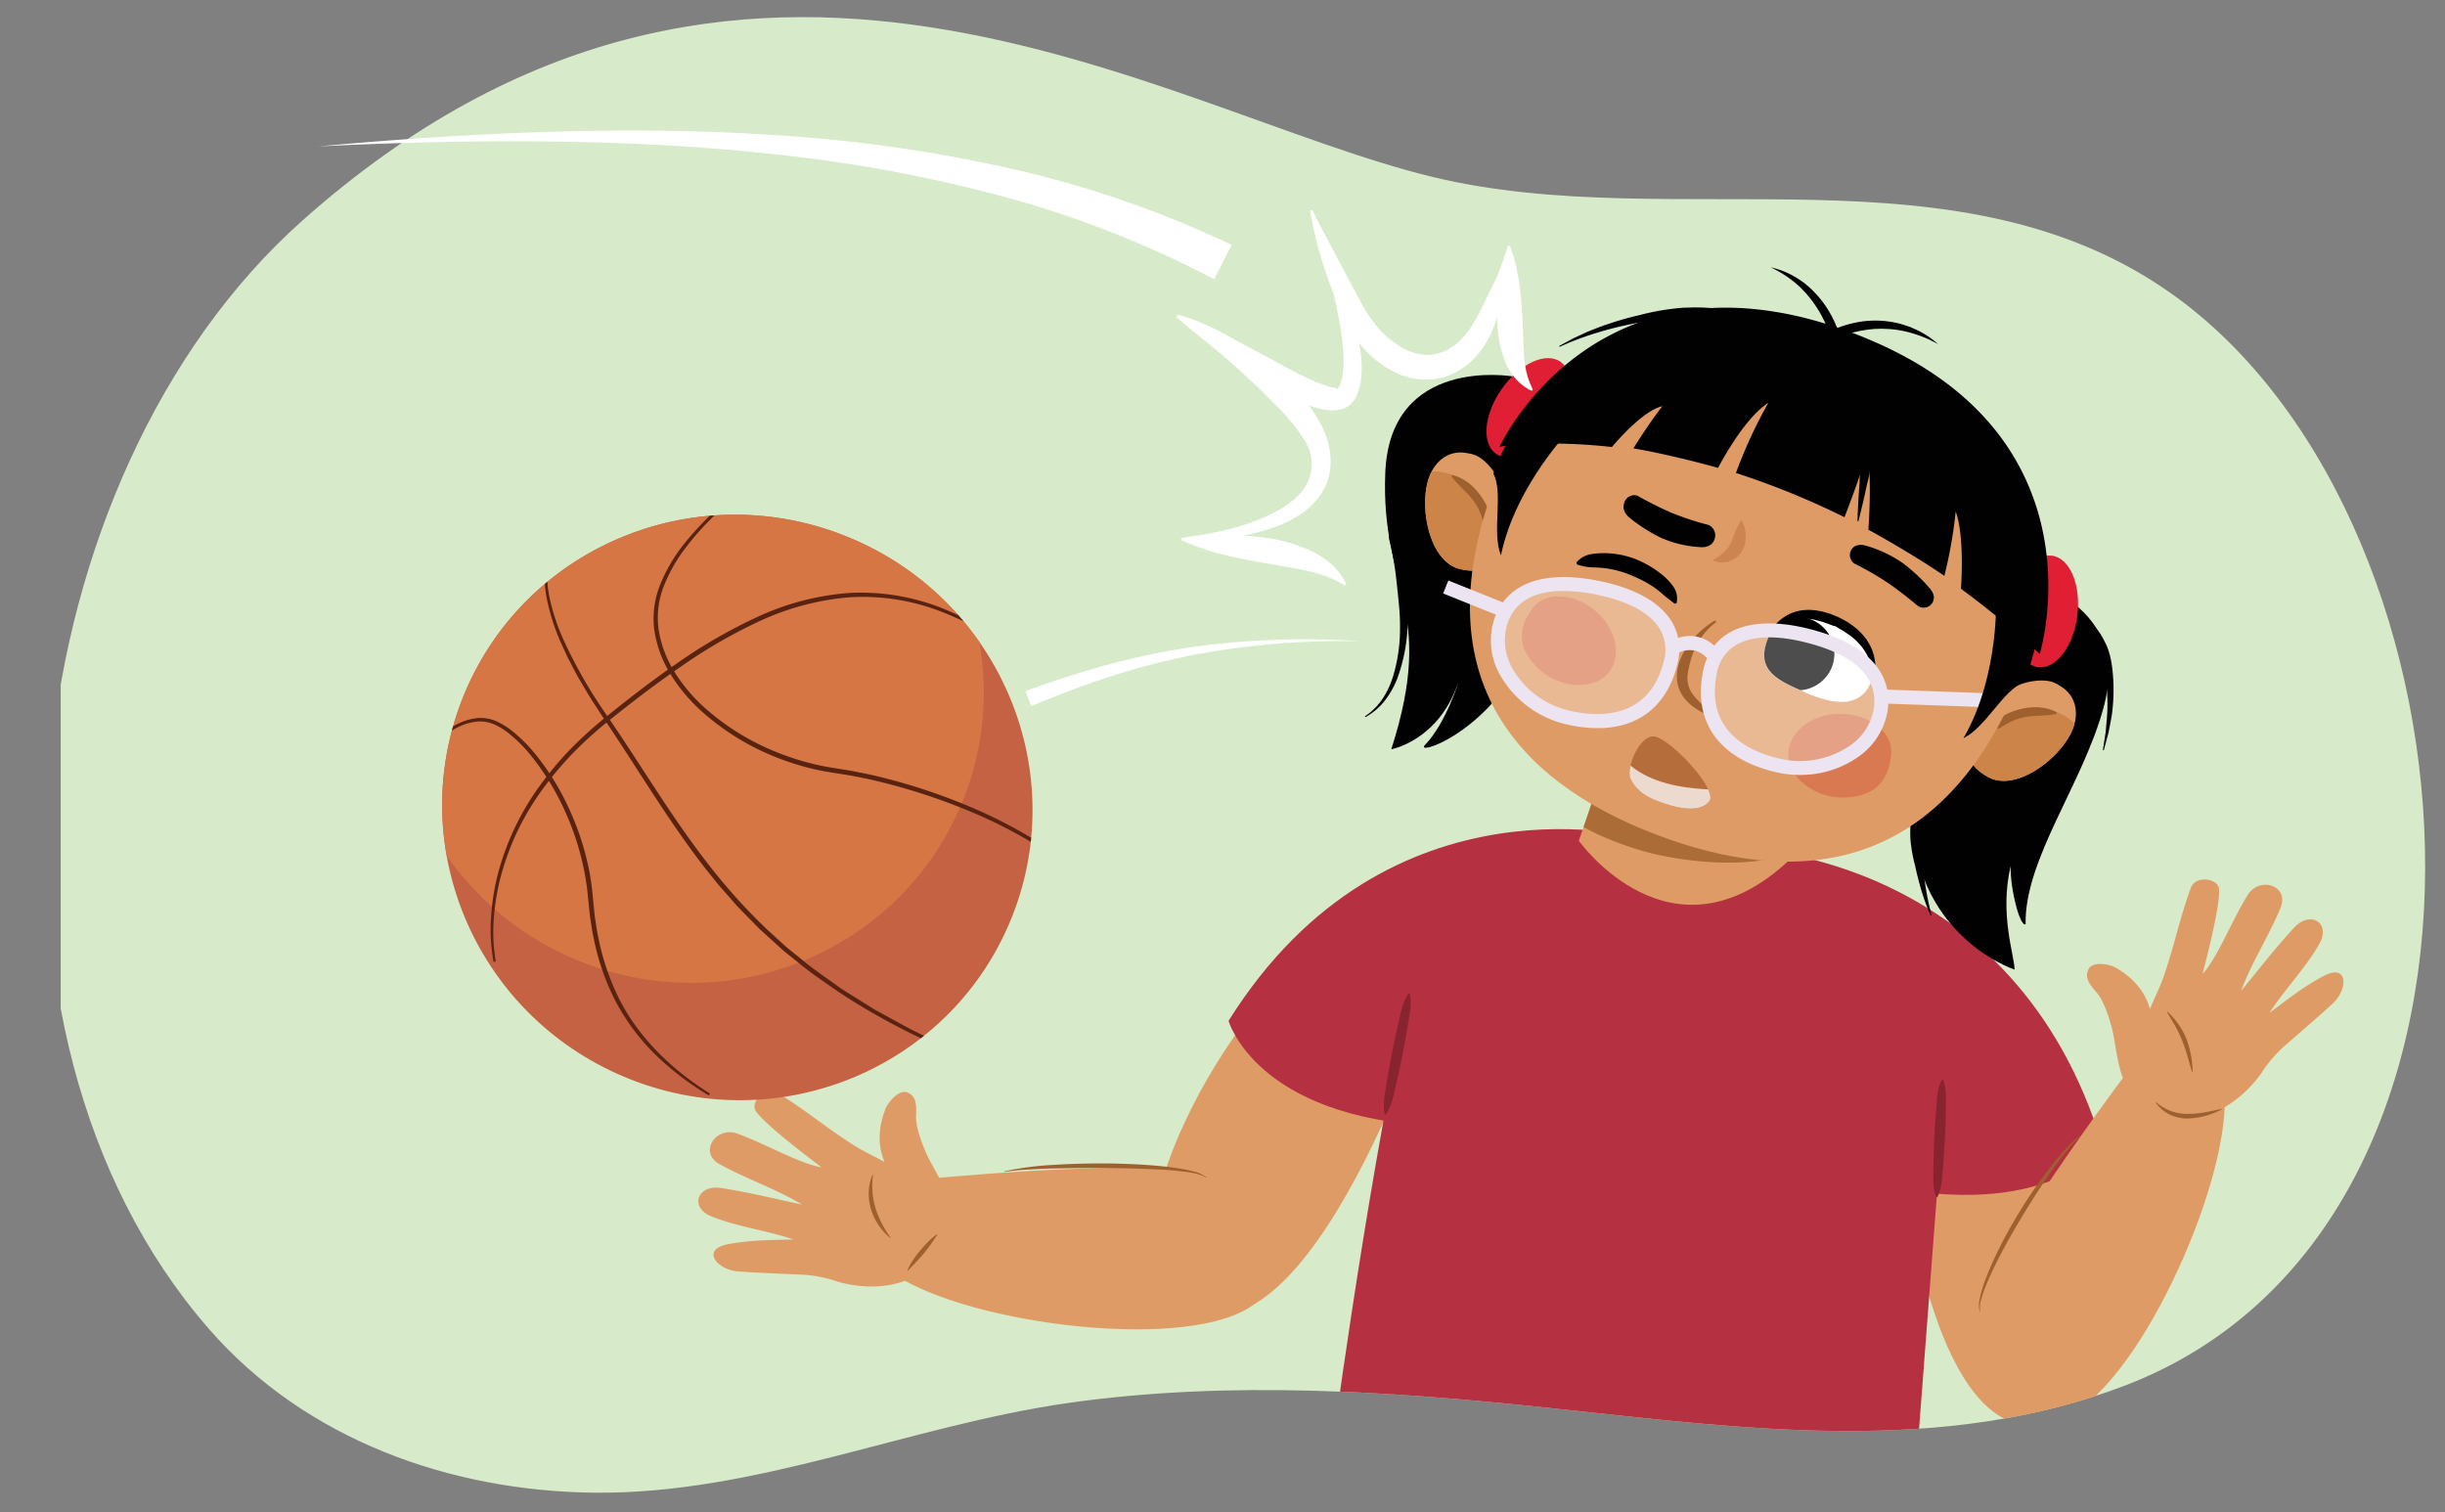 <svg xmlns="http://www.w3.org/2000/svg" xmlns:xlink="http://www.w3.org/1999/xlink" width="760" height="470" viewBox="0 0 760 470"><rect x="0" y="0" width="760" height="470" fill="#808080" stroke="none"/><defs><clipPath id="a"><path d="M445.4,55.026C520.735,73.205,609.756,43.3,676.885,92.653c98.164,72.175,112.374,288.4-16.041,337.909C603.7,452.6,542.1,444.09,482.915,437.789c-49.969-5.32-100.69-8.805-150.672-1.724-49.42,7-97.4,28.535-147.749,27.915-44.549-.548-89.45-16.365-119.541-50.889C-15.939,320.283,4.965,147.757,94,68.555,230.881-53.2,361.208,34.711,445.4,55.026Z" fill="none"/></clipPath><clipPath id="b"><path d="M495.143,248.537l-4.377,12.8s28.621,40.423,65.381,6.051l-1.513-26.445-54.423-7.2Z" fill="none"/></clipPath><clipPath id="c"><path d="M456.306,140.91a6.911,6.911,0,0,1,1.708.394c3.2.931,6.437,4.9,7.969,8.083a27.879,27.879,0,0,1,2.96,15.381c-.411,3.838-3,9.043-6.108,11.193-2.378,1.643-5.5,1.727-8.858.968-9.452-2.124-12.716-18.238-10.137-27.392C445.617,143.205,450.553,139.617,456.306,140.91Z" fill="none"/></clipPath><clipPath id="d"><path d="M640.231,213.146a6.424,6.424,0,0,0-1.535-.852c-3-1.441-8.063-.66-11.328.683a27.8,27.8,0,0,0-12.482,9.459c-2.261,3.125-3.817,8.733-2.941,12.407.666,2.81,2.932,4.96,5.939,6.644,8.451,4.737,21.645-5.063,25.853-13.6C646.645,222,645.374,216.025,640.231,213.146Z" fill="none"/></clipPath><clipPath id="e"><path d="M549.344,198.981c-3.59,9.674,3.439,12.6,12.248,16.412s16.22,4.539,19.672-2.619c4.258-8.846-1.5-16.9-10.313-20.711S552.7,189.912,549.344,198.981Z" fill="none"/></clipPath><clipPath id="f"><ellipse cx="229.194" cy="250.987" rx="90.811" ry="91.892" transform="translate(-90.978 365.066) rotate(-67.21)" fill="none"/></clipPath></defs><g clip-path="url(#a)"><rect x="18.869" y="3.005" width="750.294" height="480.581" fill="#d7eaca"/><path d="M587.19,323.3s5.287,122.388,45.878,119.819,14.174-103.067-11.353-124.185S587.19,323.3,587.19,323.3Z" fill="#df9b65"/><path d="M591.5,474.647c-.4,3-.364,39.684-.364,39.684l-183.5-17.569,9.887-46.98Z" fill="#079dce"/><path d="M447.469,304.116s-36.952,116.8-75.477,103.753,13.135-103.205,43.277-116.952S447.469,304.116,447.469,304.116Z" fill="#df9b65"/><path d="M413.291,455.945c53.489,19.765,118.735,24.979,180.416,25.107L603.816,348.4c-4.888-44.9-25.444-84.833-81.5-89.942-47.283-4.307-77.73,19.033-85.7,56.315C424.1,373.4,413.291,455.945,413.291,455.945Z" fill="#b53040"/><path d="M542.709,263.855s83.611,1.833,110.863,92.383c0,0-16.6,23.883-71.431,11.732S540.012,308.6,540.012,308.6Z" fill="#b53040"/><path d="M511.4,260.782S431.639,237.9,381.884,317.31c0,0,8.392,30.1,64.49,32.695s56.05-45.8,56.05-45.8Z" fill="#b53040"/><path d="M495.143,248.537l-4.377,12.8s28.621,40.423,65.381,6.051l-1.513-26.445-54.423-7.2Z" fill="#df9b65"/><g clip-path="url(#b)"><path d="M479.432,235.243c2.245-5.812,8.243-9.237,13.458-5.825,3.714,2.43,6.287,5.072,10.528,6.755,6.349,2.529,12.472,4.917,19.2,6.346a55.1,55.1,0,0,0,20.971.168c7.635-1.4,15.177-6.42,22.8-4.037,4.417,1.392,8.346,7.307,6.12,12.528-8.775,20.6-40.307,18.094-56.741,14.627C505.331,263.6,472.531,253.112,479.432,235.243Z" fill="#9e602e" opacity="0.8"/></g><path d="M594.646,252.727a48.016,48.016,0,0,1,2.074,7.909c.53,2.636.527,5.339.844,8.009.333,2.663.7,5.325,1.146,7.976s1.014,5.281,1.7,7.9l-.272.1a68.227,68.227,0,0,1-2.841-7.663c-.788-2.613-1.445-5.262-2.022-7.928a48.321,48.321,0,0,1-1.435-8.048,39.279,39.279,0,0,1-.013-4.1,23.161,23.161,0,0,1,.526-4.129Z" fill="#010101"/><path d="M625.231,179.53s38.139,5.261,28.634,40.4c-6.409,23.709-24.594,47.072-24.23,67.329-1.691,1.062-4.832-10.84-4.636-18.04-3.572,14.892,1.189,27.832,1.21,32.168,0,0-35.478-11.638-31.639-56.235S625.231,179.53,625.231,179.53Z" fill="#010101"/><path d="M470.062,116.985S432.11,110.526,430.6,146.9s16.069,41.883,1.863,86c0,0,14.454-2.586,20.637-20.247.8-2.269-3.451,12.031-10.164,18.908-3.963,4.053,27.111-5.524,36.622-42.764C490.638,145.423,470.062,116.985,470.062,116.985Z" fill="#010101"/><path d="M432.214,164.867a8.016,8.016,0,0,0,1.168,3.531,36.617,36.617,0,0,1,1.506,3.672,49.846,49.846,0,0,1,2.01,7.667,63.627,63.627,0,0,1,.591,15.767,52.37,52.37,0,0,1-3.185,15.454,27.823,27.823,0,0,1-3.9,6.889,20.086,20.086,0,0,1-5.986,5.072l-.145-.251a20.514,20.514,0,0,0,5.413-5.35,26.733,26.733,0,0,0,3.258-6.855,50.514,50.514,0,0,0,2.231-15.054,66.261,66.261,0,0,0-.352-7.639q-.361-3.815-.79-7.609c-.27-2.533-.653-5.048-1.11-7.561-.24-1.252-.485-2.519-.786-3.758a7.241,7.241,0,0,1-.207-4.025Z" fill="#010101"/><path d="M645.726,191.282c-1.168,9.581-6.618,16.8-12.175,16.118s-9.12-8.987-7.955-18.566,6.618-16.8,12.178-16.118S646.89,181.7,645.726,191.282Z" fill="#e01e34"/><path d="M466.76,120.951c-5.538,7.905-6.308,16.912-1.722,20.129s12.788-.591,18.325-8.494,6.309-16.912,1.719-20.126S472.3,113.051,466.76,120.951Z" fill="#e01e34"/><path d="M456.306,140.91a6.911,6.911,0,0,1,1.708.394c3.2.931,6.437,4.9,7.969,8.083a27.879,27.879,0,0,1,2.96,15.381c-.411,3.838-3,9.043-6.108,11.193-2.378,1.643-5.5,1.727-8.858.968-9.452-2.124-12.716-18.238-10.137-27.392C445.617,143.205,450.553,139.617,456.306,140.91Z" fill="#df9b65"/><path d="M456.306,140.91a6.911,6.911,0,0,1,1.708.394c3.2.931,6.437,4.9,7.969,8.083a27.879,27.879,0,0,1,2.96,15.381c-.411,3.838-3,9.043-6.108,11.193a8.088,8.088,0,0,1-7.342,1.162,7.135,7.135,0,0,1-1.516-.194c-9.4-2.367-12.716-18.238-10.137-27.392C445.617,143.205,450.553,139.617,456.306,140.91Z" fill="none"/><g clip-path="url(#c)"><path d="M460.192,155.762a15.879,15.879,0,0,0-14.016-9.2c-2.156-.06-9.088,1.721-7.033,5.236-1.452,1.439-1.747,3.786-2.268,5.721a50.668,50.668,0,0,0-1.324,6.437c-1.2,5.194-2.968,12.43.377,16.6a7.424,7.424,0,0,0,8.1,2.424c.208,3.252,3.708,6.237,7.113,4.5C461.94,181.951,464.828,166.133,460.192,155.762Z" fill="#cc8449"/></g><path d="M463.861,162.732c-.745-5.578-5.378-13.234-12.151-15.013-.29-.077-.661.121-.459.42,1.537,2.3,4.526,4.659,6.262,6.849,2.141,2.695,2.934,5.019,3.882,8.252C461.8,164.622,464.031,163.987,463.861,162.732Z" fill="#9e602e"/><path d="M640.231,213.146a6.424,6.424,0,0,0-1.535-.852c-3-1.441-8.063-.66-11.328.683a27.8,27.8,0,0,0-12.482,9.459c-2.261,3.125-3.817,8.733-2.941,12.407.666,2.81,2.932,4.96,5.939,6.644,8.451,4.737,21.645-5.063,25.853-13.6C646.645,222,645.374,216.025,640.231,213.146Z" fill="#df9b65"/><path d="M640.231,213.146a6.424,6.424,0,0,0-1.535-.852c-3-1.441-8.063-.66-11.328.683a27.8,27.8,0,0,0-12.482,9.459c-2.261,3.125-3.817,8.733-2.941,12.407a8.064,8.064,0,0,0,4.677,5.77,7.644,7.644,0,0,0,1.262.874c8.569,4.519,21.645-5.063,25.853-13.6C646.645,222,645.374,216.025,640.231,213.146Z" fill="none"/><g clip-path="url(#d)"><path d="M627.408,221.587a15.889,15.889,0,0,1,16.578,2.528c1.646,1.4,5.608,7.354,1.734,8.595.116,2.042-1.237,3.984-2.141,5.77a50.146,50.146,0,0,1-3.321,5.672c-2.57,4.671-6.1,11.23-11.376,12.092a7.419,7.419,0,0,1-7.651-3.611c-2.324,2.278-6.924,2.157-8.29-1.409C608.6,239.9,617.029,226.2,627.408,221.587Z" fill="#cc8449"/></g><path d="M620.023,224.316c4.283-3.651,12.851-6.242,19.072-3.041.27.14.412.531.063.623-2.677.677-6.484.441-9.239.905-3.4.567-5.535,1.772-8.4,3.542C620.294,227.1,619.056,225.139,620.023,224.316Z" fill="#9e602e"/><path d="M465.106,149.275c-22.893,59.709,4.884,93.145,49.868,110.223,41.977,15.936,87.589,13.535,112.833-47.84,16.623-40.419-8.092-87.854-53.021-105.077S480.754,108.469,465.106,149.275Z" fill="#df9b65"/><path d="M508.372,153.947a2.731,2.731,0,0,1,.695.189s4.985,2.858,10.324,5.171a87.738,87.738,0,0,0,11.729,3.877,3.563,3.563,0,0,1,1.782,4.532c-.661,1.829-2.474,2.535-4.439,2.343a35.17,35.17,0,0,1-12.123-2.87,50.91,50.91,0,0,1-9.791-6.246c-1.518-1.227-2.311-2.887-1.653-4.716A3.283,3.283,0,0,1,508.372,153.947Z" fill="#010101"/><path d="M596.791,188.683a3.409,3.409,0,0,1-.639-.326s-4.3-3.7-9.059-7a95.925,95.925,0,0,0-10.652-6.176,3.2,3.2,0,0,1-.881-4.434c.981-1.469,2.871-1.669,4.746-1.042a38.8,38.8,0,0,1,11.23,5.377,53.483,53.483,0,0,1,8.335,7.821c1.242,1.441,1.7,3.1.718,4.569A3.192,3.192,0,0,1,596.791,188.683Z" fill="#010101"/><path d="M532.955,192.941c.331-.2.651.362.335.582-4.928,3.556-7.562,9.332-8.6,15.341-1.026,5.959,2.677,8.268,6.216,11.971.974,1.019,0,1.469-1.1.944C514.083,214.235,522.9,198.834,532.955,192.941Z" fill="#9e602e"/><path d="M555.878,234.715c.113,6.952,8.2,13.338,17.03,13.2s14.231-4.178,14.938-13.721c.515-6.937-7.366-12.472-16.189-12.323S555.763,227.76,555.878,234.715Z" fill="#d87952"/><path d="M499.521,209.641c-4.616,4.883-14.658,4.254-20.967-1.508s-7.6-12.111-1.883-19.373c4.15-5.282,13.477-4.179,19.789,1.585S504.144,204.746,499.521,209.641Z" fill="#d87952"/><path d="M549.344,198.981c-3.59,9.674,3.145,12.528,11.955,16.336s16.513,4.615,19.965-2.543c4.258-8.846-1.5-16.9-10.313-20.711S552.7,189.912,549.344,198.981Z" fill="#fff"/><path d="M582.561,210.983a11.037,11.037,0,0,0,.347-2.077,16.072,16.072,0,0,0,.008-2.41,14.569,14.569,0,0,0-.543-3.079,10.664,10.664,0,0,0-.591-1.692,11.056,11.056,0,0,0-.845-1.714,16.054,16.054,0,0,0-2.481-3.3,19.767,19.767,0,0,0-3.4-2.814,13.367,13.367,0,0,0-1.938-1.178,20.8,20.8,0,0,0-2.047-1.04l-2.094-.852-2.188-.659c-.729-.177-1.475-.289-2.2-.43-.732-.1-1.465-.116-2.179-.177-.723.015-1.434.06-2.118.116a19.012,19.012,0,0,0-1.99.414,12.942,12.942,0,0,0-3.386,1.5,14.51,14.51,0,0,0-2.458,1.932,21.378,21.378,0,0,0-1.729,2.1,18.092,18.092,0,0,0-1.294,2.027l.278.16a5.838,5.838,0,0,1,.551-.656c.261-.248.754-.716,1.24-1.144s1.179-.93,1.878-1.421a18.135,18.135,0,0,1,2.519-1.32,8.481,8.481,0,0,1,1.47-.49,12.759,12.759,0,0,1,1.571-.343c.524-.109,1.111-.072,1.664-.129.57.023,1.157.044,1.748.069.6.106,1.2.156,1.805.292.609.187,1.238.322,1.847.476.589.192,1.181.386,1.775.586l2.112.8.576.108.34.177.854.557a11.307,11.307,0,0,1,1.711,1.035,22.59,22.59,0,0,1,3.069,2.24,19.05,19.05,0,0,1,2.4,2.565,12.329,12.329,0,0,1,.912,1.369,8.976,8.976,0,0,1,.757,1.375,17.908,17.908,0,0,1,1.015,2.652c.226.829.4,1.589.5,2.231.082.639.167,1.159.19,1.517s.024.544.024.544Z" fill="#010101"/><g clip-path="url(#e)"><path d="M548.179,199.1a11.39,11.39,0,1,0,14.712-6.555A11.4,11.4,0,0,0,548.179,199.1Z" fill="#010101"/></g><g opacity="0.3"><path d="M531.517,208.957c-3.361,16.563,6.723,25.68,21.235,29s30.165-4.6,31.888-17.643c1.684-12.741-9.749-19.75-24.262-23.068S534.007,196.708,531.517,208.957Z" fill="#fff"/></g><g opacity="0.3"><path d="M519.246,206.154c-4.163,16.384-17.207,20.216-31.722,16.9s-25.177-17.239-21.068-29.734c4.025-12.211,17.362-13.564,31.877-10.245S522.322,194.035,519.246,206.154Z" fill="#fff"/></g><path d="M619.125,215.53l-32.5-1.166c-1.8-9.072-10.7-15.794-25.768-19.238-10.125-2.311-18.435-1.627-24.029,1.982a16.129,16.129,0,0,0-3.957,3.6,11.133,11.133,0,0,0-11.24-2.412,16.119,16.119,0,0,0-2.033-5.129c-3.473-5.677-10.661-9.9-20.785-12.208-15.156-3.465-26.119-1.216-31.654,6.286l-16.955-6.81-1.619,4.031,16.421,6.6c-.218.516-.436,1.032-.617,1.581a21.725,21.725,0,0,0,2.131,17.584,31.926,31.926,0,0,0,20.517,14.947,41.327,41.327,0,0,0,11.436,1.107c11.673-.64,19.785-7.434,22.875-19.592h0a20.783,20.783,0,0,0,.609-3.908,8.3,8.3,0,0,1,4.815-.573,8.067,8.067,0,0,1,3.844,2.348,20.578,20.578,0,0,0-1.231,3.969h0c-3.245,15.984,5.1,27.482,22.879,31.546a32.674,32.674,0,0,0,9.045.761,30.983,30.983,0,0,0,15.925-5.316,21.728,21.728,0,0,0,9.556-14.92c.083-.634.131-1.257.157-1.873l32.072,1.15Zm-101.984-9.91c-4.592,18.065-20.224,17.354-29.132,15.319a27.516,27.516,0,0,1-17.7-12.849A17.431,17.431,0,0,1,468.52,194c2.385-7.239,8.552-9.878,15.539-10.262a51.087,51.087,0,0,1,13.79,1.456c8.958,2.043,15.2,5.583,18.046,10.239A12.817,12.817,0,0,1,517.141,205.62Zm65.345,14.407a17.432,17.432,0,0,1-7.729,11.922,27.507,27.507,0,0,1-21.522,3.887c-8.907-2.035-23.3-8.178-19.589-26.447a12.817,12.817,0,0,1,5.541-8.631c4.587-2.959,11.745-3.443,20.706-1.4C571.107,201.924,584.131,207.59,582.486,220.027Z" fill="#ece4f1"/><path d="M620.321,186.531c.131-2.967,1.543,23.15-10.008,42.935,7.209-3.628,12.266-14.959,18.737-17.33,0,0,4.839-11.131,4.8-20.7C628.678,188.739,620.321,186.531,620.321,186.531Z" fill="#010101"/><path d="M487.805,134.009c1.884-2.293-16.627,16.186-21.262,38.621-2.937-7.518.88-19.325-2.348-25.414,0,0,3.841-11.512,10.272-18.6C480.111,130.064,487.805,134.009,487.805,134.009Z" fill="#010101"/><path d="M607.9,159.008a139.77,139.77,0,0,1-3.522,19.984c-7.251-4.956-16.6-10.51-23.611-14.337,0,0,1.227-16.307-.369-24.279-2.293,8.352-7.072,20.388-7.072,20.388a246.708,246.708,0,0,0-33.731-13.745A149.259,149.259,0,0,1,549.671,125.2c-7.78,4.942-15.635,20.242-15.635,20.242-8.113-2.3-19.337-4.929-26.322-6.075,0,0,5.1-8.18,9.017-13.1-6.42,1.391-15.681,12.68-15.681,12.68-21.543-2.37-34.945-.092-34.945-.092s30.2-65.365,109.854-35.326,58.07,99.712,58.07,99.712a282.05,282.05,0,0,0-24.49-20.233S610.8,166.9,607.9,159.008Z" fill="#010101"/><path d="M577.37,161.964c.046-1.96.17-3.909.253-5.865q.162-2.926.4-5.844a33.912,33.912,0,0,1,.539-5.825,20.368,20.368,0,0,1,2.117-5.6l.286.041a20.331,20.331,0,0,1,.464,5.968,33.9,33.9,0,0,1-1.113,5.742q-.591,2.867-1.256,5.722c-.468,1.9-.9,3.806-1.4,5.7Z" fill="#010101"/><path d="M550.4,83.1a25.774,25.774,0,0,1,7.067,2.685,28.541,28.541,0,0,1,3.224,2.086,29.611,29.611,0,0,1,2.887,2.554,31.645,31.645,0,0,1,4.775,6.066l.968,1.678c.295.576.593,1.149.857,1.741a29.059,29.059,0,0,1,1.423,3.69l-2.064-.884a23.787,23.787,0,0,1,4.2-1.672c.709-.209,1.424-.4,2.14-.573.724-.141,1.441-.317,2.17-.428a30.062,30.062,0,0,1,8.8-.135,16.6,16.6,0,0,1,2.167.369,21.775,21.775,0,0,1,2.136.5l2.08.68c.692.222,1.341.565,2.01.841a29.466,29.466,0,0,1,3.8,2.061c1.218.757,2.311,1.706,3.432,2.566L600.554,106a16.977,16.977,0,0,0-1.909-.893,34.058,34.058,0,0,0-3.93-1.418,32.246,32.246,0,0,0-8.081-1.443c-.682-.006-1.359-.076-2.04-.057l-2.036.063-2.025.216c-.672.088-1.337.229-2.008.323-.667.112-1.324.287-1.986.427-.653.174-1.306.356-1.95.557-.639.217-1.28.429-1.9.686-.618.227-1.264.512-1.785.767l-1.58.774-.484-1.658a35.785,35.785,0,0,0-2.785-6.52,37.275,37.275,0,0,0-4.07-5.93c-.751-.947-1.632-1.765-2.461-2.652a34.7,34.7,0,0,0-2.787-2.334A36.024,36.024,0,0,0,550.4,83.1Z" fill="#010101"/><path d="M536.846,96.777c-4.487.663-8.9,1.172-13.3,1.756-4.393.612-8.828.881-13.214,1.626a102.378,102.378,0,0,0-13,2.993,93.907,93.907,0,0,0-12.553,4.658l-.135-.256,2.965-1.616,1.492-.8,1.536-.707,3.082-1.408,3.152-1.247a104.053,104.053,0,0,1,13-3.891,75.3,75.3,0,0,1,13.408-2.24l3.4-.092c1.137.031,2.269.009,3.4.091a41.168,41.168,0,0,1,6.772.841Z" fill="#010101"/><path d="M647.163,191.4a14.285,14.285,0,0,1,4.329,3.745,20.858,20.858,0,0,1,1.673,2.351c.521.814.907,1.693,1.367,2.544,1.667,3.5,2.092,7.392,2.347,11.133a57.969,57.969,0,0,1-.461,11.21c-.322,1.835-.678,3.659-1.04,5.473l-1.439,5.358-.282-.069.842-5.445c.175-1.824.344-3.645.478-5.46a56.112,56.112,0,0,0-.4-10.832,55.353,55.353,0,0,0-2.723-10.273,37.047,37.047,0,0,0-4.863-9.5Z" fill="#010101"/><path d="M490,174.858A7.534,7.534,0,0,1,494.3,172.3a24.106,24.106,0,0,1,4.817-.354,27.737,27.737,0,0,1,9.485,1.923c.736.334,1.486.655,2.206,1,.7.376,1.4.74,2.08,1.152a29.744,29.744,0,0,1,3.937,2.783,17.332,17.332,0,0,1,3.371,3.628,6.275,6.275,0,0,1,.919,5.108l-.622.089c-1.258-1.039-2.335-1.805-3.347-2.664a30.49,30.49,0,0,0-3.13-2.491,34.265,34.265,0,0,0-3.561-2.086c-.612-.328-1.265-.6-1.886-.917-.628-.288-1.257-.538-1.882-.812a32.586,32.586,0,0,0-7.891-2.058c-1.361-.188-2.733-.2-4.121-.259a15.84,15.84,0,0,1-4.473-.9Z" fill="#010101"/><path d="M532.391,174.124a19.6,19.6,0,0,0,3.461-2.446,8.9,8.9,0,0,0,1.979-2.57c.443-.858.856-2.129,1.38-3.392a21.646,21.646,0,0,1,2.069-4.072,9.246,9.246,0,0,1,1.374,4.611,9.519,9.519,0,0,1-.182,2.417,7.739,7.739,0,0,1-.923,2.5,7.355,7.355,0,0,1-4.225,3.364A6.4,6.4,0,0,1,532.391,174.124Z" fill="#ce8451"/><path d="M507.065,242.47c-2.131-2.841,2.486-14.562,7.459-13.5s19.89,16.694,16.693,20.245-9.945,2.131-16.338-.355S507.065,242.47,507.065,242.47Z" fill="#b56d3b"/><path d="M530.6,245.349c-8.275-.454-17.233-1.993-23.774-7.384-.433,1.921-.417,3.632.237,4.5,0,0,1.421,3.907,7.814,6.393s13.142,3.907,16.338.355c.709-.787.524-2.17-.243-3.855C530.85,245.356,530.726,245.356,530.6,245.349Z" fill="#eddace"/><path d="M438.215,308.888c.716,3.391-.111,6.477-.59,9.631-.5,3.151-1.1,6.282-1.687,9.415-.652,3.121-1.3,6.243-2.034,9.347-.371,1.551-.673,3.116-1.123,4.652a17.59,17.59,0,0,1-1.979,4.483l-.4-.079a17.609,17.609,0,0,1-.126-4.9c.168-1.592.484-3.154.73-4.73.5-3.151,1.09-6.284,1.673-9.418.649-3.121,1.283-6.245,2.02-9.349.757-3.1,1.165-6.268,3.116-9.132Z" fill="#882330"/><path d="M603.985,335.694c1.21,3.1.85,6.129.844,9.173-.026,3.042-.157,6.08-.273,9.118-.182,3.035-.357,6.071-.625,9.1-.138,1.515-.2,3.034-.421,4.545a16.153,16.153,0,0,1-1.293,4.5l-.4-.019a16.156,16.156,0,0,1-.85-4.607c-.07-1.526.011-3.044.021-4.565.026-3.043.146-6.081.258-9.12.179-3.035.343-6.071.612-9.1.289-3.03.223-6.077,1.727-9.048Z" fill="#882330"/><path d="M283.8,366.908c2.152-.375,65.078-6.4,85.33-2.768s40.313,25.726,20.976,41.04-88.395,6.715-111.944-8.968Z" fill="#df9b65"/><path d="M312.135,364.111a94.754,94.754,0,0,1,15.746-2.044c5.287-.33,10.585-.458,15.882-.429,5.3.055,10.593.263,15.871.73,2.638.239,5.273.54,7.884,1a39.454,39.454,0,0,1,3.881.87,8.962,8.962,0,0,1,3.571,1.741l-.107.1a5.314,5.314,0,0,0-1.721-.862,16.61,16.61,0,0,0-1.876-.517,39.033,39.033,0,0,0-3.881-.579c-2.6-.328-5.222-.519-7.849-.635-5.254-.227-10.517-.39-15.784-.4-2.633-.044-5.268-.029-7.9,0-2.635-.01-5.266.085-7.9.109-2.634.046-5.268.151-7.9.331-2.638.105-5.255.363-7.883.727Z" fill="#9e602e"/><path d="M275.267,344.6c-2.243,5.786-2.54,11.286-.311,16.582-2.814-1.566-6.815-3.457-9.312-5.035-8.956-5.659-14.613-10.695-24.016-16.493-3.725-2.3-8.454,2.922-6.733,5.619,2.969,4.652,20.566,17.572,20.449,17.554-6.609-.986-17.356-7.295-26.211-10.474-6.592-2.365-12.094,5.838-5.475,9.494,8.545,4.72,17.421,7.612,25.633,12.57-8.248-1.746-17.011-3.912-25.258-5.148-7.243-1.085-9.769,5.973-3.027,8.766,7.743,3.208,17.473,4.449,25.624,7.223-6.982.23-13.084.129-20.3,1.482-8.517,1.6-3.488,7.713,2.513,8.4,3.317.378,20.333,1.059,20.586,1.072a40,40,0,0,1,10.837,2.145c11.506,3.328,24.74,1.462,30.918-7.844,8.188-12.332,3.931-18.591-2.094-29.621-1.58-2.892-4.47-9.954-4.353-13.789.1-3.373.3-6.1-2.472-7.441S275.987,342.745,275.267,344.6Z" fill="#df9b65"/><path d="M271.379,365.151a24.1,24.1,0,0,0,.746,10.317,31.508,31.508,0,0,0,4.728,9.248l-.118.084a17.255,17.255,0,0,1-3.637-3.984,18.416,18.416,0,0,1-2.359-4.933,22.2,22.2,0,0,1-.573-2.7,17.037,17.037,0,0,1-.115-2.753,14.286,14.286,0,0,1,1.185-5.294Z" fill="#9e602e"/><path d="M291.407,383.685a55.26,55.26,0,0,1-4.271,5.944c-1.582,1.86-3.258,3.634-4.968,5.372l-.1-.1a16.964,16.964,0,0,1,1.795-3.306c.667-1.023,1.419-1.957,2.166-2.892.782-.9,1.56-1.806,2.426-2.652a20.79,20.79,0,0,1,2.833-2.443Z" fill="#9e602e"/><path d="M663.559,330.229c-1.44,1.644-39.314,52.254-46.744,71.442s1,47.811,24.142,39.26,51.71-72.006,50.562-100.276Z" fill="#df9b65"/><path d="M657.72,300.824c5.355,3.135,9.009,7.257,10.558,12.79,1.229-2.976,3.186-6.946,4.16-9.734,3.492-10,4.79-17.464,8.545-27.852,1.488-4.116,8.437-2.971,8.767.211.569,5.49-5.173,26.551-5.092,26.465,4.561-4.883,9.051-16.508,14.009-24.5,3.689-5.952,13.1-2.951,10.192,4.029-3.756,9.011-8.907,16.8-12.253,25.786,5.373-6.5,10.887-13.645,16.575-19.741,5-5.356,11.365-1.4,7.823,4.98-4.067,7.328-10.914,14.352-15.571,21.594,5.61-4.162,10.326-8.037,16.817-11.466,7.661-4.047,7.528,3.871,3.255,8.14-2.361,2.359-15.261,13.477-15.451,13.644a39.983,39.983,0,0,0-7.151,8.42c-6.939,9.763-18.463,16.534-29.089,13.09-14.081-4.563-14.641-12.112-16.785-24.5-.562-3.248-2.691-10.575-5.168-13.5-2.179-2.577-4.028-4.585-2.693-7.364S656,299.817,657.72,300.824Z" fill="#df9b65"/><path d="M673.645,314.39a24.274,24.274,0,0,1,6,8.54,31.711,31.711,0,0,1,1.927,10.282l-.145.008c-.6-1.715-1.03-3.392-1.51-5.021a49.266,49.266,0,0,0-1.615-4.732,38.871,38.871,0,0,0-2.129-4.482c-.812-1.47-1.726-2.915-2.629-4.49Z" fill="#9e602e"/><path d="M690.64,344.8a23.548,23.548,0,0,1-10.856,2.874,12.827,12.827,0,0,1-5.5-1.3,11.513,11.513,0,0,1-4.241-3.7l.118-.084a16.283,16.283,0,0,0,4.625,2.766,14.884,14.884,0,0,0,5.026.871,28.546,28.546,0,0,0,5.278-.439c1.788-.3,3.583-.719,5.483-1.117Z" fill="#9e602e"/><path d="M646.532,353.082a94.673,94.673,0,0,0-9.858,12.406c-3.008,4.353-5.848,8.821-8.556,13.366-2.725,4.535-5.321,9.151-7.685,13.883-1.177,2.368-2.3,4.766-3.269,7.225a38.831,38.831,0,0,0-1.287,3.745,8.863,8.863,0,0,0-.389,3.871l-.139.041a8.446,8.446,0,0,1,.066-4.038,40.122,40.122,0,0,1,1.038-3.9c.862-2.539,1.895-5,2.973-7.445a140.242,140.242,0,0,1,7.45-14.128,153.024,153.024,0,0,1,8.872-13.267c1.616-2.118,3.264-4.212,5-6.238a51.915,51.915,0,0,1,5.686-5.628Z" fill="#9e602e"/></g><g clip-path="url(#f)"><ellipse cx="229.194" cy="250.987" rx="90.811" ry="91.892" transform="translate(-90.978 365.066) rotate(-67.21)" fill="#c46243"/><ellipse cx="214.052" cy="214.521" rx="90.811" ry="91.892" transform="translate(-66.635 328.766) rotate(-67.21)" fill="#d77645"/><path d="M153.433,299.011a55.638,55.638,0,0,1-.755-14.448,72.3,72.3,0,0,1,2.451-14.259,82.19,82.19,0,0,1,12.586-25.957,103.179,103.179,0,0,1,9.252-11.137,129.186,129.186,0,0,1,10.671-9.777c7.473-6.042,15.069-11.939,23-17.393a160.985,160.985,0,0,1,25.041-14.392,82.333,82.333,0,0,1,27.942-7.309,68.475,68.475,0,0,1,28.485,4.416A104.939,104.939,0,0,1,317.2,202.947l-.407.552a104.057,104.057,0,0,0-25.063-13.7,67.264,67.264,0,0,0-28.01-4.11,82.365,82.365,0,0,0-27.434,7.3,160.943,160.943,0,0,0-24.771,14.319c-7.9,5.4-15.49,11.259-22.952,17.26a127.806,127.806,0,0,0-10.568,9.63,107.446,107.446,0,0,0-9.192,10.931A81.222,81.222,0,0,0,156.185,270.6a71.326,71.326,0,0,0-2.618,14.027,54.993,54.993,0,0,0,.534,14.225Z" fill="#592312"/><path d="M234.53,149.9a105.908,105.908,0,0,0-11.126,9.068,88.015,88.015,0,0,0-9.7,10.54,50.089,50.089,0,0,0-7.191,12.252,26.892,26.892,0,0,0-1.807,13.817,34.995,34.995,0,0,0,4.889,13.164,51.5,51.5,0,0,0,9.061,10.9,75.966,75.966,0,0,0,24.263,14.744c2.223.857,4.49,1.591,6.773,2.266,2.3.628,4.607,1.211,6.949,1.634s4.716.772,7.106,1.173c1.2.175,2.377.439,3.561.675s2.371.467,3.548.735a182.746,182.746,0,0,1,27.607,8.651,150.769,150.769,0,0,1,25.745,13.173,91.723,91.723,0,0,1,21.675,19.063l-.538.427a90.854,90.854,0,0,0-21.735-18.556,149.818,149.818,0,0,0-25.648-12.853,188.807,188.807,0,0,0-27.425-8.474c-1.168-.262-2.345-.477-3.516-.718s-2.343-.489-3.526-.658c-2.352-.389-4.722-.738-7.128-1.157a79.091,79.091,0,0,1-14-3.947,77.422,77.422,0,0,1-24.707-15.109,52.933,52.933,0,0,1-9.284-11.237,35.741,35.741,0,0,1-5-13.721,28.188,28.188,0,0,1,2-14.443,50.776,50.776,0,0,1,7.461-12.48,89.021,89.021,0,0,1,9.964-10.522,106.645,106.645,0,0,1,11.348-8.982Z" fill="#592312"/><path d="M171.817,171.922a8.913,8.913,0,0,0-1.234,3.062l-.191.826-.106.847a11.344,11.344,0,0,0-.143,1.7c-.009.571-.04,1.141-.031,1.712l.122,1.713.06.856.133.85.273,1.7a66.282,66.282,0,0,0,4.206,13.13,149.572,149.572,0,0,0,13.73,24.057c10.547,15.31,19.951,31.381,31.326,45.993a180.52,180.52,0,0,0,18.533,20.6l5.126,4.668c.834.8,1.752,1.506,2.651,2.232l2.7,2.174c3.528,3,7.382,5.563,11.133,8.268,1.848,1.4,3.871,2.531,5.817,3.782l5.886,3.681c4.068,2.21,8.1,4.5,12.207,6.631,4.18,2,8.32,4.084,12.538,6l12.809,5.427-.249.64c-17.335-6.656-34.341-14.541-49.765-25.048-3.808-2.684-7.7-5.254-11.267-8.27l-2.73-2.184c-.909-.73-1.836-1.438-2.681-2.244l-5.184-4.695-1.3-1.174-1.227-1.246-2.45-2.5c-1.632-1.665-3.295-3.3-4.8-5.087l-4.611-5.258-4.359-5.464c-11.4-14.768-20.819-30.835-31.217-46.185l-3.807-5.858c-1.228-1.979-2.379-4.007-3.572-6.008s-2.2-4.112-3.306-6.163c-.569-1.018-1-2.107-1.5-3.16-.482-1.063-.983-2.117-1.446-3.188a67.264,67.264,0,0,1-4.075-13.4l-.254-1.743-.123-.871-.049-.882-.1-1.762c0-.589.039-1.179.057-1.768a12.046,12.046,0,0,1,.175-1.764l.125-.879.213-.867a9.381,9.381,0,0,1,1.425-3.325Z" fill="#592312"/><path d="M220.33,340.486a88.678,88.678,0,0,1-16.411-12.472,68.184,68.184,0,0,1-12.426-16.5,74.062,74.062,0,0,1-6.868-19.5c-.171-.846-.37-1.688-.519-2.538l-.395-2.558c-.123-.854-.284-1.7-.376-2.561l-.267-2.574-.521-5.1q-.307-2.524-.768-5.029a84.25,84.25,0,0,0-6.1-19.384A79.448,79.448,0,0,0,165.1,234.931a45.273,45.273,0,0,0-7.155-7.139,20.96,20.96,0,0,0-4.25-2.591,11.211,11.211,0,0,0-4.762-.941,17.1,17.1,0,0,0-9.224,3.408,34.824,34.824,0,0,0-7.323,6.974l-.555-.4a35.6,35.6,0,0,1,7.359-7.3,18.077,18.077,0,0,1,9.712-3.783,12.292,12.292,0,0,1,5.25.972,22.167,22.167,0,0,1,4.537,2.688,46.494,46.494,0,0,1,7.45,7.26,78.238,78.238,0,0,1,10.878,17.589,84.977,84.977,0,0,1,6.272,19.711q.456,2.555.764,5.132l.5,5.127.254,2.539c.087.846.243,1.682.36,2.524l.381,2.521c.143.837.336,1.665.5,2.5a75.275,75.275,0,0,0,6.621,19.182c6.248,12.1,16.453,21.8,28.014,29.008Z" fill="#592312"/></g><path d="M367.416,167.242c2.3-.335,4.6-.563,6.907-.735q3.464-.2,6.94-.179a88.581,88.581,0,0,1,13.869,1.083,47.926,47.926,0,0,1,13.3,4.288,25.814,25.814,0,0,1,5.787,4.023,19.977,19.977,0,0,1,4.168,5.677.355.355,0,0,1-.485.469l-.214-.114c-1.21-.644-2.216-1.247-3.278-1.712-.507-.245-1.048-.443-1.547-.644l-.734-.3-.762-.247a49.3,49.3,0,0,0-5.777-1.566c-3.829-.825-7.727-1.448-11.8-2.15s-8.265-1.479-12.615-2.521a72.168,72.168,0,0,1-13.655-4.594l-.2-.094a.36.36,0,0,1-.175-.479A.365.365,0,0,1,367.416,167.242Z" fill="#fff"/><path d="M366.159,97.875c.643.14,1.25.327,1.865.506s1.216.376,1.805.591c1.189.416,2.379.836,3.5,1.345a67.832,67.832,0,0,1,6.678,3.174,87.7,87.7,0,0,1,12.228,7.987,83.141,83.141,0,0,1,10.846,10.01c.859.914,1.658,1.891,2.46,2.885s1.6,2.006,2.33,3.095a37.3,37.3,0,0,1,4.057,7.292c.281.707.542,1.478.777,2.284.111.436.226.824.316,1.3l.23,1.25a20.888,20.888,0,0,1,.351,4.744,17.991,17.991,0,0,1-2.949,9.19,22.787,22.787,0,0,1-6.211,6.2,36.107,36.107,0,0,1-7.044,3.691,65,65,0,0,1-14.468,3.634q-3.635.48-7.254.7c-2.424.088-4.828.166-7.251.023l-.072-.781a102.644,102.644,0,0,0,13.91-2.587,67.2,67.2,0,0,0,13.243-4.8,33.665,33.665,0,0,0,5.917-3.695,18.467,18.467,0,0,0,4.565-5.1,12.69,12.69,0,0,0,1.743-6.469,14.694,14.694,0,0,0-.418-3.378,11.919,11.919,0,0,0-1.224-3.149,56.409,56.409,0,0,0-8.655-11c-3.281-3.383-6.635-6.715-10.13-9.9-6.971-6.394-14.271-12.445-21.62-18.416Z" fill="#fff"/><path d="M407.977,65.556a209.7,209.7,0,0,1,11.66,29.111A88.174,88.174,0,0,1,423,110.046,35.192,35.192,0,0,1,423.07,118a17.722,17.722,0,0,1-.92,3.947,9.687,9.687,0,0,1-2.162,3.566,7.152,7.152,0,0,1-3.812,1.869,13.547,13.547,0,0,1-4.115,0,32.828,32.828,0,0,1-7.664-2.258,87.647,87.647,0,0,1-13.822-7.576,216.094,216.094,0,0,1-24.91-19.062l.514-.592c10.46,3.7,19.539,8.666,28.37,13.444,4.383,2.388,8.725,4.736,12.849,6.641a39.475,39.475,0,0,0,5.714,2.181c.813.208,1.5.315,1.894.4a.865.865,0,0,1,.36.109c.073.061.087.149.158.2s.171.1.373-.192a6.11,6.11,0,0,0,.506-.876,10.778,10.778,0,0,0,.805-2.54,30.117,30.117,0,0,0,.389-6.639,65.314,65.314,0,0,0-.719-7.284c-.35-2.47-.82-4.956-1.35-7.446-.992-5.006-2.348-9.988-3.74-14.989q-1.035-3.757-2.2-7.5c-.723-2.513-1.535-5-2.313-7.508Z" fill="#fff"/><path d="M469.411,76.863c.062,1.176,0,2.317,0,3.482-.069,1.145-.147,2.293-.247,3.449-.08,1.164-.29,2.291-.485,3.472-.107.588-.232,1.191-.389,1.821l-.273.958-.208.777a79.231,79.231,0,0,1-4.463,13.053,37.1,37.1,0,0,1-1.874,3.414,28.775,28.775,0,0,1-2.5,3.333,22.245,22.245,0,0,1-7.241,5.483,20.53,20.53,0,0,1-9.553,1.878,23.332,23.332,0,0,1-9-2.446,33.173,33.173,0,0,1-12.081-10.843q-1.109-1.605-2.058-3.3c-.32-.547-.634-1.161-.888-1.7l-.745-1.592c-.965-2.076-1.81-4.155-2.642-6.234a131.7,131.7,0,0,1-7.485-25.967l-.019-.11a.384.384,0,0,1,.719-.242l12.314,23.393c1.039,1.941,2.088,3.876,3.162,5.791a41.473,41.473,0,0,0,3.529,5.462,28.7,28.7,0,0,0,9.686,8.323,15.9,15.9,0,0,0,6.019,1.741,13.276,13.276,0,0,0,6.123-1.016,16.357,16.357,0,0,0,5.2-3.55,27.351,27.351,0,0,0,3.922-5.1c2.272-3.706,3.987-7.77,6-11.721a41.14,41.14,0,0,0,2.594-6c.753-2.062,1.459-4.148,2.131-6.239a.381.381,0,0,1,.744.1Z" fill="#fff"/><path d="M475.9,121.4a16.522,16.522,0,0,1-4.834-3.727,19.264,19.264,0,0,1-3.179-5.23,35.793,35.793,0,0,1-2.428-11.848,69.64,69.64,0,0,1,.764-12c.29-1.978.637-3.947,1.056-5.9.457-1.948.962-3.873,1.564-5.79a.352.352,0,0,1,.667-.016l.086.236a57.185,57.185,0,0,1,2.839,12.3c.489,3.807.7,7.415.857,10.839.152,3.44.209,6.643.416,9.8a34.187,34.187,0,0,0,.617,4.873l.125.67c.058.211.129.416.183.647.113.456.244.925.407,1.394.3.974.755,1.9,1.23,3.055l.105.253a.345.345,0,0,1-.475.439Z" fill="#fff"/><path d="M98.966,45.505c23.814-2.166,47.7-3.8,71.637-4.524s47.948-.538,71.931,1.129a462.011,462.011,0,0,1,71.523,10.267,327.648,327.648,0,0,1,68.8,23.747L377.391,86.81A317.22,317.22,0,0,0,311.856,61.1a454.579,454.579,0,0,0-69.865-13.019c-23.644-2.64-47.491-3.823-71.361-4.1S122.851,44.336,98.966,45.505Z" fill="#fff"/><path d="M422.92,199.321a249.949,249.949,0,0,0-52.423,4.341,222.9,222.9,0,0,0-25.373,6.627c-8.319,2.686-16.488,5.817-24.578,9.182l-1.812-4.66c8.325-3.009,16.758-5.792,25.323-8.116a225.8,225.8,0,0,1,26.013-5.5A251.226,251.226,0,0,1,422.92,199.321Z" fill="#fff"/></svg>